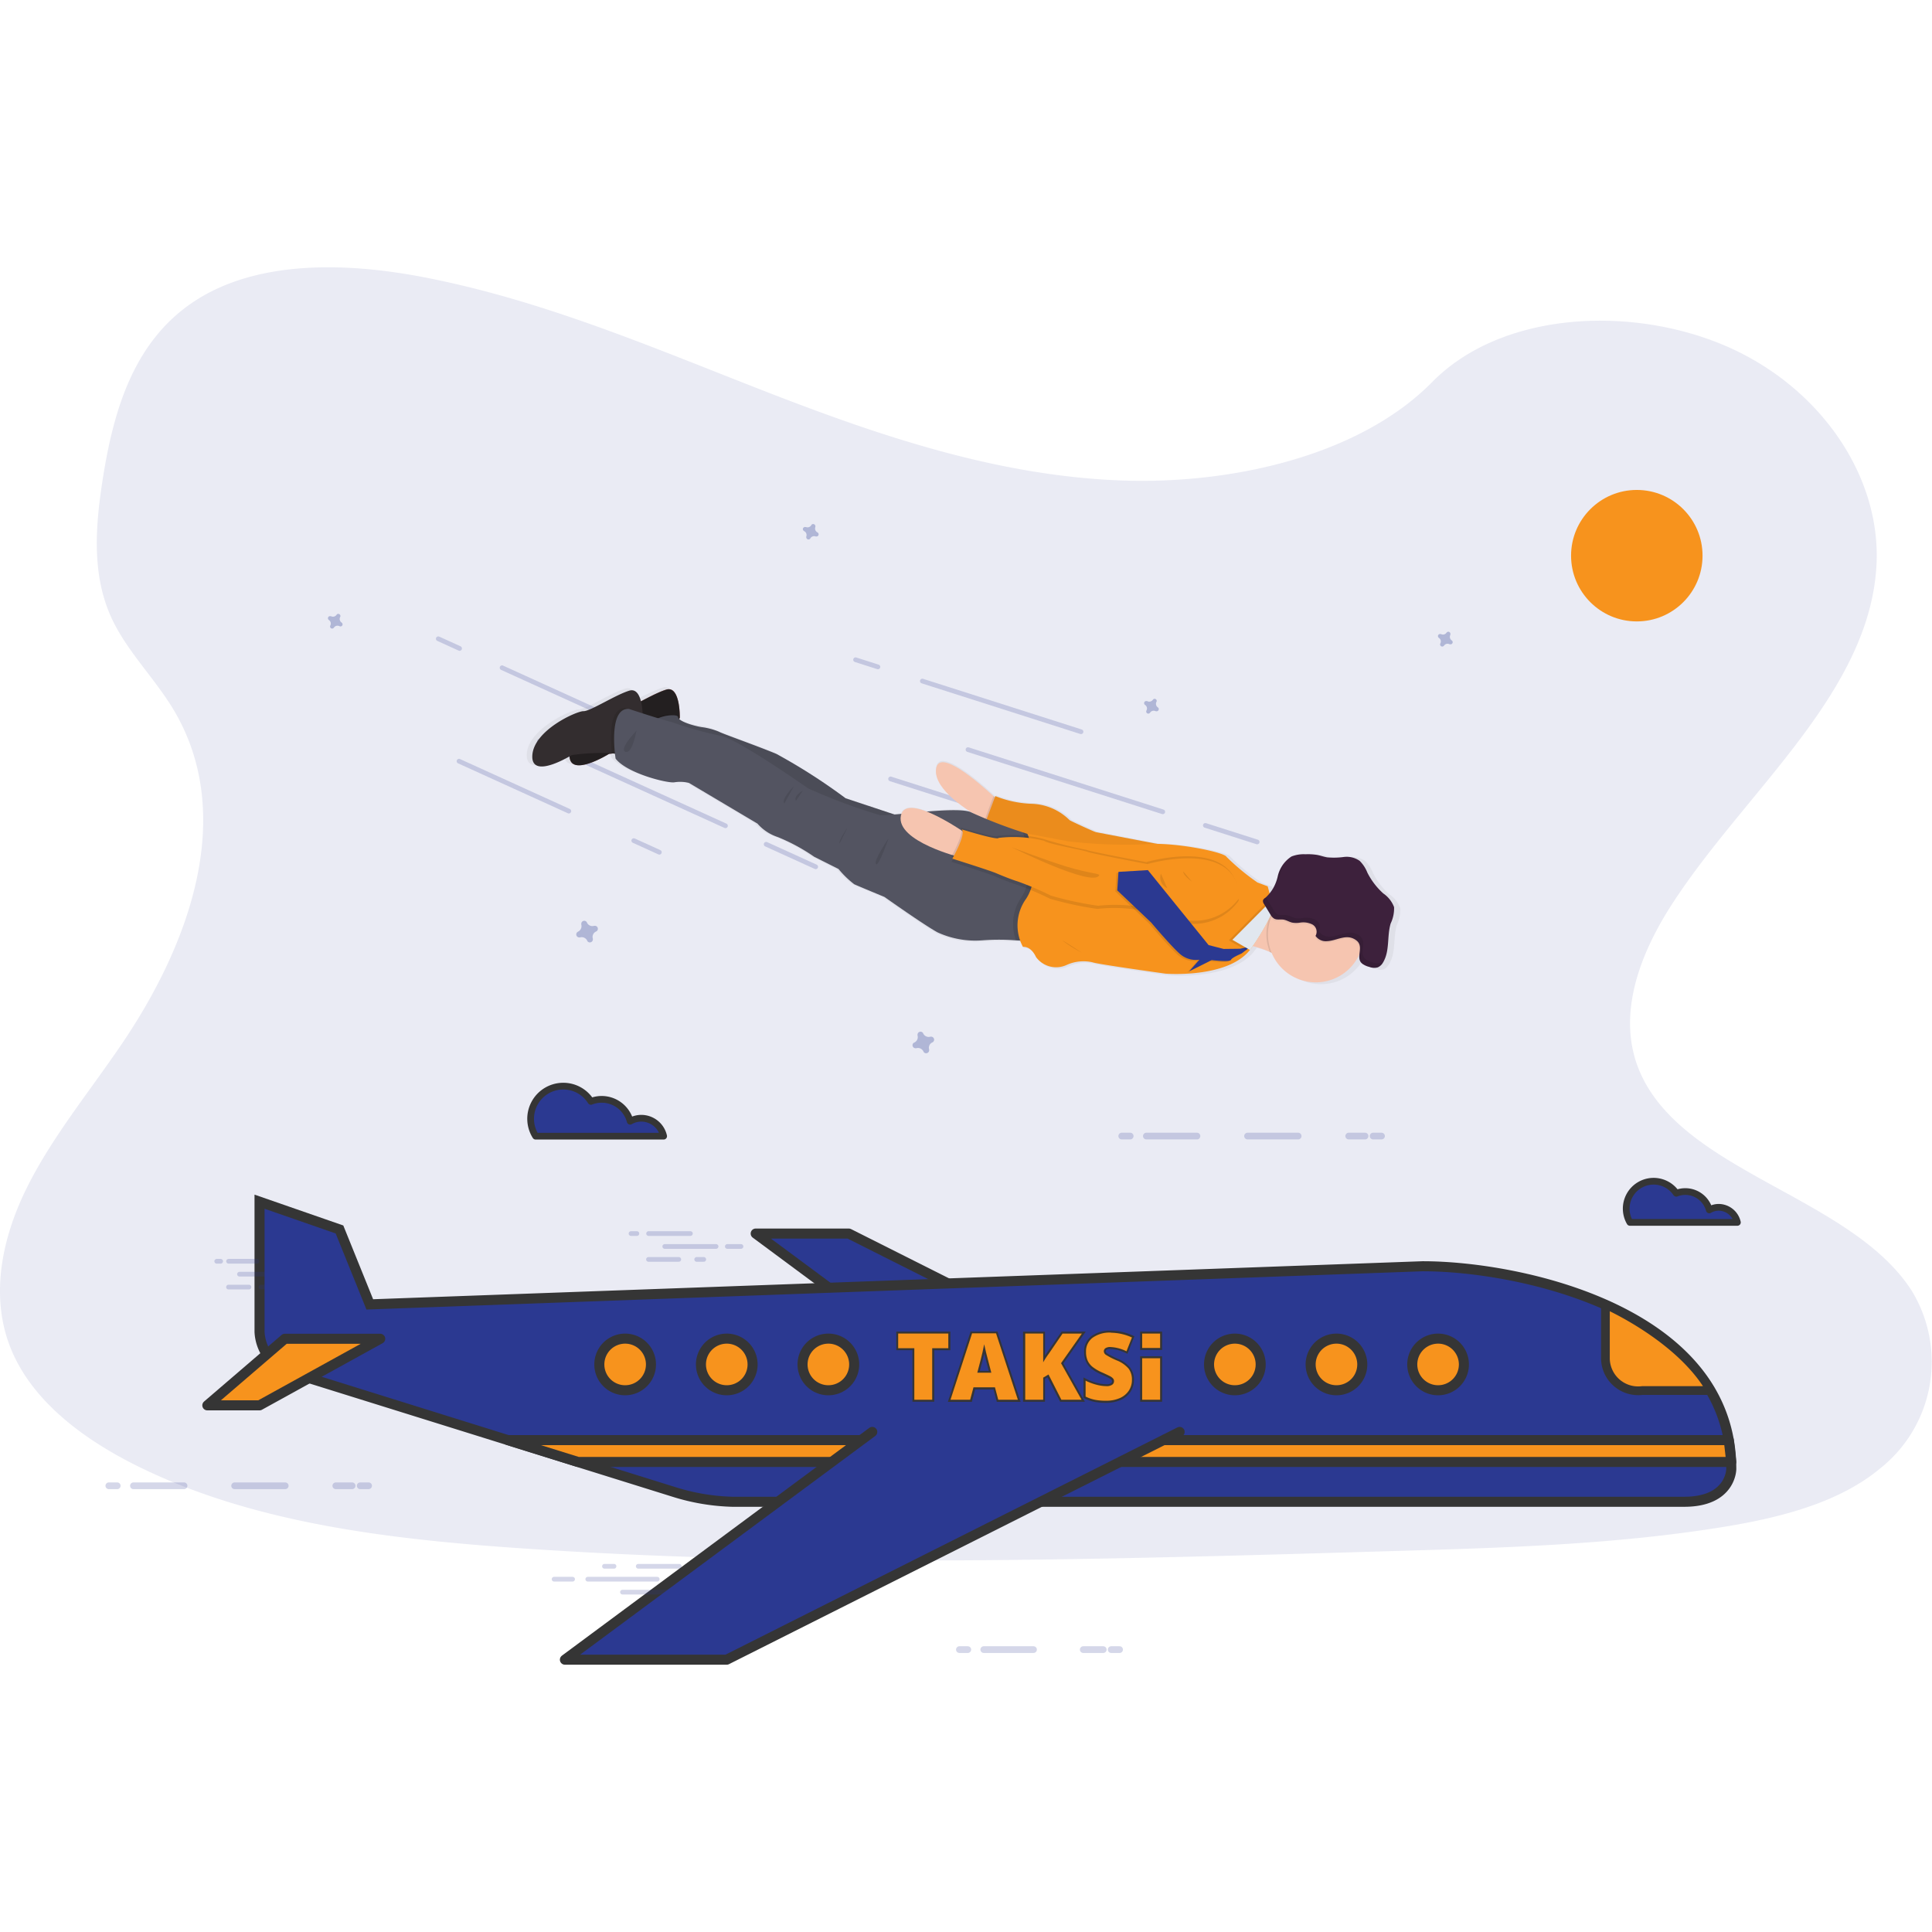<svg xmlns="http://www.w3.org/2000/svg" xmlns:xlink="http://www.w3.org/1999/xlink" viewBox="0 0 160 160">
  <defs>
    <style>
      .cls-1 {
        fill: #fff;
      }

      .cls-2 {
        clip-path: url(#clip-path);
      }

      .cls-10, .cls-11, .cls-17, .cls-26, .cls-3, .cls-4 {
        fill: #2b3991;
      }

      .cls-20, .cls-3, .cls-30 {
        opacity: 0.1;
      }

      .cls-10, .cls-11, .cls-12, .cls-13, .cls-14, .cls-4 {
        stroke: #353535;
      }

      .cls-10, .cls-13, .cls-14, .cls-4, .cls-6, .cls-7, .cls-8, .cls-9 {
        stroke-linecap: round;
        stroke-linejoin: round;
      }

      .cls-11, .cls-12, .cls-13, .cls-4 {
        stroke-width: 0.832px;
      }

      .cls-5 {
        opacity: 0.2;
      }

      .cls-6, .cls-7, .cls-8, .cls-9 {
        fill: none;
        stroke: #2b3991;
      }

      .cls-6 {
        stroke-width: 0.39px;
      }

      .cls-10, .cls-7, .cls-8, .cls-9 {
        stroke-width: 0.557px;
      }

      .cls-8 {
        stroke-dasharray: 4.19 4.19;
      }

      .cls-9 {
        stroke-dasharray: 4.12 4.12;
      }

      .cls-11, .cls-12 {
        stroke-miterlimit: 10;
      }

      .cls-12, .cls-13, .cls-14, .cls-15 {
        fill: #f7931d;
      }

      .cls-14 {
        stroke-width: 0.723px;
      }

      .cls-16 {
        fill: #353535;
      }

      .cls-17 {
        opacity: 0.3;
      }

      .cls-18 {
        fill: url(#linear-gradient);
      }

      .cls-19 {
        fill: #f6c5b0;
      }

      .cls-21 {
        opacity: 0.05;
      }

      .cls-22 {
        fill: #b07473;
      }

      .cls-23 {
        fill: #231f20;
      }

      .cls-24 {
        fill: #535461;
      }

      .cls-25 {
        fill: #332d2f;
      }

      .cls-27 {
        fill: #e1e7ef;
      }

      .cls-28 {
        fill: url(#linear-gradient-2);
      }

      .cls-29 {
        fill: #3d213c;
      }
    </style>
    <clipPath id="clip-path">
      <rect id="Rectangle_2" data-name="Rectangle 2" class="cls-1" width="160" height="160" transform="translate(445 747)"/>
    </clipPath>
    <linearGradient id="linear-gradient" x1="0.731" y1="-9.862" x2="0.731" y2="-9.24" gradientUnits="objectBoundingBox">
      <stop offset="0" stop-color="gray" stop-opacity="0.251"/>
      <stop offset="0.54" stop-color="gray" stop-opacity="0.122"/>
      <stop offset="1" stop-color="gray" stop-opacity="0.102"/>
    </linearGradient>
    <linearGradient id="linear-gradient-2" x1="-5.578" y1="-44.266" x2="-4.55" y2="-44.266" xlink:href="#linear-gradient"/>
  </defs>
  <g id="img-hava-taksi" class="cls-2" transform="translate(-445 -747)">
    <g id="Homepage-Icons-14" transform="translate(444.783 755.671)">
      <path id="Path_1325" data-name="Path 1325" class="cls-3" d="M93.186,31.123c-10.26-.358-20.031-3.668-29.36-7.29s-18.562-7.639-28.582-9.559c-6.442-1.235-13.8-1.408-18.994,2.048-5,3.325-6.609,9.054-7.476,14.376-.64,4-1.037,8.218.752,11.966,1.242,2.6,3.447,4.8,4.97,7.284C19.8,58.62,16.053,69.315,10.3,77.79,7.61,81.758,4.48,85.55,2.4,89.775s-3.04,9.076-1.223,13.39,6.1,7.489,10.763,9.745c9.46,4.589,20.6,5.9,31.481,6.647,24.063,1.645,48.257.931,72.384.218,8.932-.262,17.9-.531,26.684-1.92,4.877-.768,9.921-1.984,13.441-4.922a11.271,11.271,0,0,0,2.6-14.721c-5.04-7.834-19-9.783-22.543-18.2-1.946-4.637.051-9.8,2.88-14.081,6.061-9.22,16.219-17.307,16.754-27.843.368-7.236-4.516-14.485-12.068-17.922-7.911-3.591-18.882-3.139-24.726,2.8C112.811,29.081,102.243,31.437,93.186,31.123Z"/>
      <path id="Path_1326" data-name="Path 1326" class="cls-4" d="M92.085,104.339,70.509,93.487H62.8l14.641,10.852"/>
      <g id="Group_209" data-name="Group 209" class="cls-5">
        <line id="Line_39" data-name="Line 39" class="cls-6" x2="0.486" transform="translate(52.475 93.487)"/>
        <line id="Line_40" data-name="Line 40" class="cls-6" x2="3.463" transform="translate(53.931 93.487)"/>
        <line id="Line_41" data-name="Line 41" class="cls-6" x2="1.133" transform="translate(60.45 94.556)"/>
        <line id="Line_42" data-name="Line 42" class="cls-6" x2="4.25" transform="translate(55.269 94.556)"/>
        <line id="Line_43" data-name="Line 43" class="cls-6" x2="0.586" transform="translate(57.913 95.628)"/>
        <line id="Line_44" data-name="Line 44" class="cls-6" x2="2.509" transform="translate(53.922 95.628)"/>
      </g>
      <g id="Group_210" data-name="Group 210" class="cls-5">
        <line id="Line_45" data-name="Line 45" class="cls-6" x2="1.85" y2="0.592" transform="translate(71.072 45.966)"/>
        <line id="Line_46" data-name="Line 46" class="cls-6" x2="13.14" y2="4.196" transform="translate(76.602 47.732)"/>
        <line id="Line_47" data-name="Line 47" class="cls-6" x2="4.292" y2="1.37" transform="translate(100.038 59.686)"/>
        <line id="Line_48" data-name="Line 48" class="cls-6" x2="16.13" y2="5.149" transform="translate(80.382 53.41)"/>
        <line id="Line_49" data-name="Line 49" class="cls-6" x2="2.215" y2="0.707" transform="translate(89.116 60.671)"/>
        <line id="Line_50" data-name="Line 50" class="cls-6" x2="9.518" y2="3.04" transform="translate(73.972 55.836)"/>
      </g>
      <g id="Group_211" data-name="Group 211" class="cls-5">
        <line id="Line_51" data-name="Line 51" class="cls-6" x2="1.767" y2="0.803" transform="translate(36.512 44.228)"/>
        <line id="Line_52" data-name="Line 52" class="cls-6" x2="12.558" y2="5.709" transform="translate(41.796 46.628)"/>
        <line id="Line_53" data-name="Line 53" class="cls-6" x2="4.103" y2="1.866" transform="translate(63.667 61.247)"/>
        <line id="Line_54" data-name="Line 54" class="cls-6" x2="15.413" y2="7.005" transform="translate(44.884 52.712)"/>
        <line id="Line_55" data-name="Line 55" class="cls-6" x2="2.119" y2="0.963" transform="translate(52.703 60.946)"/>
        <line id="Line_56" data-name="Line 56" class="cls-6" x2="9.095" y2="4.135" transform="translate(38.231 54.367)"/>
      </g>
      <g id="Group_212" data-name="Group 212" class="cls-5">
        <line id="Line_57" data-name="Line 57" class="cls-7" x2="0.698" transform="translate(93.116 85.413)"/>
        <line id="Line_58" data-name="Line 58" class="cls-8" x2="18.11" transform="translate(95.154 85.413)"/>
        <line id="Line_59" data-name="Line 59" class="cls-7" x2="0.694" transform="translate(113.934 85.413)"/>
      </g>
      <g id="Group_213" data-name="Group 213" class="cls-5">
        <line id="Line_60" data-name="Line 60" class="cls-7" x2="0.694" transform="translate(79.671 127.942)"/>
        <line id="Line_61" data-name="Line 61" class="cls-9" x2="9.895" transform="translate(81.688 127.942)"/>
        <line id="Line_62" data-name="Line 62" class="cls-7" x2="0.694" transform="translate(92.242 127.942)"/>
      </g>
      <g id="Group_214" data-name="Group 214" class="cls-5">
        <line id="Line_63" data-name="Line 63" class="cls-7" x2="0.694" transform="translate(9.23 114.375)"/>
        <line id="Line_64" data-name="Line 64" class="cls-8" x2="18.11" transform="translate(11.268 114.375)"/>
        <line id="Line_65" data-name="Line 65" class="cls-7" x2="0.694" transform="translate(30.048 114.375)"/>
      </g>
      <path id="Path_1327" data-name="Path 1327" class="cls-10" d="M53.333,83.937a1.869,1.869,0,0,0-.928.246,2.448,2.448,0,0,0-2.362-1.811,2.419,2.419,0,0,0-.889.17,2.7,2.7,0,0,0-4.577,2.88h10.6A1.9,1.9,0,0,0,53.333,83.937Z"/>
      <path id="Path_1328" data-name="Path 1328" class="cls-10" d="M142.541,91.314a1.565,1.565,0,0,0-.768.214,2.058,2.058,0,0,0-2.733-1.379,2.269,2.269,0,0,0-3.84,2.413h8.9a1.6,1.6,0,0,0-1.562-1.248Z"/>
      <path id="Path_1329" data-name="Path 1329" class="cls-11" d="M118.065,96.195h-.045L30.841,99.353l-2.509-6.205-6.621-2.3v10.779a3.722,3.722,0,0,0,2.333,3.277l32,9.985a17.6,17.6,0,0,0,4.8.81H139.7c3.9,0,3.895-2.717,3.895-2.717C143.591,99.894,126.066,96.195,118.065,96.195Z"/>
      <path id="Path_1330" data-name="Path 1330" class="cls-12" d="M54.127,104.33a2.138,2.138,0,1,1-.625-1.514A2.141,2.141,0,0,1,54.127,104.33Z"/>
      <path id="Path_1331" data-name="Path 1331" class="cls-12" d="M62.543,104.33a2.138,2.138,0,1,1-.626-1.515,2.141,2.141,0,0,1,.626,1.515Z"/>
      <path id="Path_1332" data-name="Path 1332" class="cls-12" d="M70.957,104.33a2.138,2.138,0,1,1-.625-1.514A2.141,2.141,0,0,1,70.957,104.33Z"/>
      <path id="Path_1333" data-name="Path 1333" class="cls-12" d="M104.621,104.33a2.138,2.138,0,1,1-.626-1.515,2.141,2.141,0,0,1,.626,1.515Z"/>
      <path id="Path_1334" data-name="Path 1334" class="cls-12" d="M113.035,104.33a2.138,2.138,0,1,1-.625-1.514,2.141,2.141,0,0,1,.625,1.514Z"/>
      <path id="Path_1335" data-name="Path 1335" class="cls-12" d="M121.451,104.33a2.138,2.138,0,1,1-.625-1.514A2.141,2.141,0,0,1,121.451,104.33Z"/>
      <path id="Path_1336" data-name="Path 1336" class="cls-13" d="M143.591,112.4H48.078l-5.8-1.808H143.386Z"/>
      <path id="Path_1337" data-name="Path 1337" class="cls-14" d="M141.895,106.487h-5.677a2.71,2.71,0,0,1-3.047-2.656V99.35S139.373,102.061,141.895,106.487Z"/>
      <path id="Path_1338" data-name="Path 1338" class="cls-13" d="M31.705,102.2l-9.995,5.514H17.387l6.42-5.514Z"/>
      <path id="Path_1339" data-name="Path 1339" class="cls-4" d="M97.91,109.914,60.4,128.777H47l25.455-18.863"/>
      <g id="Group_215" data-name="Group 215" class="cls-5">
        <line id="Line_66" data-name="Line 66" class="cls-6" x2="0.326" transform="translate(18.165 95.782)"/>
        <line id="Line_67" data-name="Line 67" class="cls-6" x2="2.339" transform="translate(19.147 95.782)"/>
        <line id="Line_68" data-name="Line 68" class="cls-6" x2="0.765" transform="translate(23.548 96.851)"/>
        <line id="Line_69" data-name="Line 69" class="cls-6" x2="2.871" transform="translate(20.05 96.851)"/>
        <line id="Line_70" data-name="Line 70" class="cls-6" x2="0.394" transform="translate(21.836 97.92)"/>
        <line id="Line_71" data-name="Line 71" class="cls-6" x2="1.693" transform="translate(19.141 97.92)"/>
      </g>
      <g id="Group_216" data-name="Group 216" class="cls-5">
        <line id="Line_72" data-name="Line 72" class="cls-6" x1="0.659" transform="translate(57.765 123.183)"/>
        <line id="Line_73" data-name="Line 73" class="cls-6" x1="4.685" transform="translate(51.768 123.183)"/>
        <line id="Line_74" data-name="Line 74" class="cls-6" x1="1.533" transform="translate(46.104 122.111)"/>
        <line id="Line_75" data-name="Line 75" class="cls-6" x1="5.751" transform="translate(48.894 122.111)"/>
        <line id="Line_76" data-name="Line 76" class="cls-6" x1="0.79" transform="translate(50.277 121.042)"/>
        <line id="Line_77" data-name="Line 77" class="cls-6" x1="3.396" transform="translate(53.074 121.042)"/>
      </g>
      <path id="Path_1340" data-name="Path 1340" class="cls-15" d="M75.857,107.335v-4.269H74.519v-1.373h4.314v1.373H77.5v4.269Z"/>
      <path id="Path_1341" data-name="Path 1341" class="cls-16" d="M78.753,101.769v1.213H77.418v4.266H75.937v-4.263H74.6v-1.216h4.16m.163-.163h-4.48v1.539h1.338v4.266h1.808v-4.263h1.335v-1.539Z"/>
      <path id="Path_1342" data-name="Path 1342" class="cls-15" d="M82.833,107.335l-.269-1.027H80.91l-.278,1.027h-1.8l1.84-5.665h2.093l1.866,5.665Zm-.621-2.407-.208-.8c-.054-.2-.122-.458-.2-.774-.029-.115-.051-.214-.074-.3a1.357,1.357,0,0,1-.054.25c-.064.282-.2.813-.416,1.626Z"/>
      <path id="Path_1343" data-name="Path 1343" class="cls-16" d="M82.705,101.75l1.808,5.5H82.888l-.272-1.027H80.836l-.275,1.027H78.932l1.789-5.5H82.7m-1.552,3.261h1.165l-.234-.9c-.058-.2-.122-.458-.2-.774s-.131-.544-.157-.682c-.022.125-.067.336-.131.64s-.214.867-.442,1.728m1.671-3.424H80.6l-.038.115-1.776,5.495-.07.214H80.7l.032-.122.243-.906H82.5l.237.906.032.122h1.971l-.07-.214-1.811-5.5-.035-.112Zm-1.456,3.261c.176-.678.3-1.149.365-1.437.077.3.141.55.192.746l.182.691Z"/>
      <path id="Path_1344" data-name="Path 1344" class="cls-15" d="M88.066,107.335,87,105.29l-.32.192v1.869H85.029v-5.658H86.68v2.16A4.477,4.477,0,0,1,87,103.4l1.175-1.712h1.818L88.2,104.234l1.741,3.1Z"/>
      <path id="Path_1345" data-name="Path 1345" class="cls-16" d="M89.816,101.769l-1.728,2.455,1.7,3.024H88.114l-1.066-2.09-.438.262v1.831H85.122v-5.482H86.61v2.381a6.4,6.4,0,0,1,.454-.7l1.149-1.68h1.619m.32-.163H88.133l-.048.07-1.171,1.693-.157.221v-1.981H84.942v5.805h1.815v-1.9l.211-.128,1,1.943.045.086h2.051l-.138-.243-1.645-2.935,1.667-2.368.179-.259Z"/>
      <path id="Path_1346" data-name="Path 1346" class="cls-15" d="M91.813,107.408a4.557,4.557,0,0,1-.935-.08,3.466,3.466,0,0,1-.79-.272l-.048-.022v-1.5l.122.061a4.424,4.424,0,0,0,.864.32,3.139,3.139,0,0,0,.816.118.726.726,0,0,0,.435-.1.269.269,0,0,0,.122-.227.234.234,0,0,0-.048-.147.618.618,0,0,0-.176-.15,6.77,6.77,0,0,0-.717-.346,3.556,3.556,0,0,1-.822-.486,1.507,1.507,0,0,1-.419-.554,1.792,1.792,0,0,1-.138-.733,1.488,1.488,0,0,1,.582-1.245,2.525,2.525,0,0,1,1.565-.442,4.336,4.336,0,0,1,1.767.4l.07.032-.512,1.3-.08-.035a3.229,3.229,0,0,0-1.28-.346.614.614,0,0,0-.371.086.224.224,0,0,0-.1.186.291.291,0,0,0,.134.224,6.327,6.327,0,0,0,.89.454,2.6,2.6,0,0,1,1.014.707,1.571,1.571,0,0,1,.291.96,1.686,1.686,0,0,1-.272.96,1.757,1.757,0,0,1-.781.64,2.848,2.848,0,0,1-1.184.243Z"/>
      <path id="Path_1347" data-name="Path 1347" class="cls-16" d="M92.226,101.7a4.256,4.256,0,0,1,1.735.394l-.454,1.143a3.3,3.3,0,0,0-1.325-.352.707.707,0,0,0-.422.1.32.32,0,0,0-.128.253.365.365,0,0,0,.166.288,6.058,6.058,0,0,0,.9.464,2.509,2.509,0,0,1,.986.685,1.491,1.491,0,0,1,.275.918,1.6,1.6,0,0,1-.259.906,1.719,1.719,0,0,1-.746.614,2.759,2.759,0,0,1-1.143.218,4.622,4.622,0,0,1-.918-.077,3.2,3.2,0,0,1-.771-.266v-1.319A4.589,4.589,0,0,0,91,106a3.335,3.335,0,0,0,.838.122.806.806,0,0,0,.483-.115.355.355,0,0,0,.154-.294.32.32,0,0,0-.061-.2.73.73,0,0,0-.2-.173c-.093-.058-.336-.173-.73-.352a3.539,3.539,0,0,1-.8-.47,1.472,1.472,0,0,1-.4-.525,1.744,1.744,0,0,1-.128-.7,1.4,1.4,0,0,1,.55-1.181,2.426,2.426,0,0,1,1.514-.422m0-.163a2.6,2.6,0,0,0-1.616.458A1.565,1.565,0,0,0,90,103.3a1.885,1.885,0,0,0,.144.765,1.651,1.651,0,0,0,.429.586,3.613,3.613,0,0,0,.842.5,7.2,7.2,0,0,1,.71.342.544.544,0,0,1,.154.128.166.166,0,0,1,.029.1.189.189,0,0,1-.086.163.64.64,0,0,1-.387.083,3.162,3.162,0,0,1-.8-.118,4.337,4.337,0,0,1-.848-.32l-.237-.122v1.69l.093.045a3.546,3.546,0,0,0,.81.282,4.948,4.948,0,0,0,.96.08,2.967,2.967,0,0,0,1.21-.234,1.882,1.882,0,0,0,.816-.675,1.792,1.792,0,0,0,.285-1,1.651,1.651,0,0,0-.32-1.018,2.6,2.6,0,0,0-1.046-.733,5.715,5.715,0,0,1-.87-.448c-.1-.077-.1-.138-.1-.157a.138.138,0,0,1,.067-.122.522.522,0,0,1,.32-.067,3.146,3.146,0,0,1,1.258.32l.157.074.064-.16.451-1.143.058-.147-.144-.064a4.436,4.436,0,0,0-1.8-.406Z"/>
      <rect id="Rectangle_449" data-name="Rectangle 449" class="cls-15" width="1.651" height="3.6" transform="translate(94.726 103.734)"/>
      <path id="Path_1348" data-name="Path 1348" class="cls-16" d="M96.294,103.814v3.437H94.806v-3.437h1.488m.163-.163H94.642v3.764h1.815Z"/>
      <rect id="Rectangle_450" data-name="Rectangle 450" class="cls-15" width="1.651" height="1.357" transform="translate(94.726 101.693)"/>
      <path id="Path_1349" data-name="Path 1349" class="cls-16" d="M96.294,101.769v1.194H94.806v-1.194h1.488m.163-.163H94.642v1.52h1.815v-1.517Z"/>
      <circle id="Ellipse_220" data-name="Ellipse 220" class="cls-15" cx="5.444" cy="5.444" r="5.444" transform="translate(130.326 31.904)"/>
      <path id="Path_1350" data-name="Path 1350" class="cls-17" d="M95.164,50.165a.349.349,0,0,0-.112-.454l-.032-.026h0a.182.182,0,0,1,0-.253.189.189,0,0,1,.163-.042h.035a.358.358,0,0,0,.47-.106l.026-.029h0a.173.173,0,0,1,.25,0,.179.179,0,0,1,.042.163h0a.173.173,0,0,1-.016.035.355.355,0,0,0,.115.458l.032.026h0a.182.182,0,0,1-.016.253.173.173,0,0,1-.16.038h0a.1.1,0,0,1-.038,0,.358.358,0,0,0-.458.115.125.125,0,0,1-.026.032h0a.173.173,0,0,1-.25,0,.17.17,0,0,1-.042-.163h0S95.161,50.177,95.164,50.165Z"/>
      <path id="Path_1351" data-name="Path 1351" class="cls-17" d="M119.5,44.615a.349.349,0,0,0-.115-.454l-.029-.026h0a.179.179,0,0,1,0-.253.186.186,0,0,1,.16-.042h0a.138.138,0,0,1,.038,0,.355.355,0,0,0,.458-.115l.026-.029h0a.176.176,0,0,1,.291.176h0a.242.242,0,0,1,0,.035.355.355,0,0,0,.115.458l.029.026h0a.176.176,0,0,1-.176.291h0a.07.07,0,0,1-.035,0,.358.358,0,0,0-.458.115.138.138,0,0,1-.029.032h0a.176.176,0,0,1-.25-.016.179.179,0,0,1-.042-.16h0Z"/>
      <path id="Path_1352" data-name="Path 1352" class="cls-17" d="M27.571,43.137a.352.352,0,0,0-.112-.458.125.125,0,0,1-.032-.026h0a.179.179,0,0,1,0-.25.176.176,0,0,1,.166-.042h0a.07.07,0,0,1,.035,0,.362.362,0,0,0,.461-.115.115.115,0,0,1,.022-.032h0a.179.179,0,0,1,.294.176h0a.2.2,0,0,1-.016.038.349.349,0,0,0,.115.454l.029.029h0a.173.173,0,0,1,0,.25.189.189,0,0,1-.163.042h0l-.038-.016a.355.355,0,0,0-.458.115l-.026.029h0a.172.172,0,0,1-.291-.163h0A.2.2,0,0,0,27.571,43.137Z"/>
      <path id="Path_1353" data-name="Path 1353" class="cls-17" d="M66.989,35.763a.355.355,0,0,0-.166-.442.074.074,0,0,1-.032-.022h0a.176.176,0,0,1,.138-.32h0a.087.087,0,0,1,.038,0,.358.358,0,0,0,.442-.166l.022-.035h0a.182.182,0,0,1,.253,0,.173.173,0,0,1,.058.157h0v.038a.355.355,0,0,0,.166.442l.032.022h0a.179.179,0,0,1-.138.32h-.038a.352.352,0,0,0-.442.166.2.2,0,0,1-.022.032h0a.182.182,0,0,1-.253,0,.189.189,0,0,1-.058-.157h0Z"/>
      <path id="Path_1354" data-name="Path 1354" class="cls-17" d="M48.081,68.486a.5.5,0,0,0,.275-.592.272.272,0,0,1,0-.054h0a.246.246,0,0,1,.24-.256.253.253,0,0,1,.2.093h0a.348.348,0,0,1,.026.048.49.49,0,0,0,.6.275h.054a.246.246,0,0,1,.253.243.259.259,0,0,1-.09.2h0l-.048.026a.49.49,0,0,0-.275.6.151.151,0,0,1,0,.054h0a.25.25,0,0,1-.442.163h0a.35.35,0,0,1-.026-.048.5.5,0,0,0-.6-.275.15.15,0,0,1-.054,0h0a.25.25,0,0,1-.163-.442h0Z"/>
      <path id="Path_1355" data-name="Path 1355" class="cls-17" d="M75.927,77.671a.49.49,0,0,0,.275-.592.437.437,0,0,1,0-.054h0a.25.25,0,0,1,.243-.256.246.246,0,0,1,.2.093h0a.169.169,0,0,1,.026.048.5.5,0,0,0,.6.272.163.163,0,0,1,.054,0h0a.25.25,0,0,1,.163.442h0l-.048.029a.486.486,0,0,0-.275.592.321.321,0,0,1,0,.054h0a.25.25,0,0,1-.445.163h0a.348.348,0,0,1-.026-.048.5.5,0,0,0-.6-.275.15.15,0,0,1-.054,0h0a.25.25,0,0,1-.163-.442h0Z"/>
      <path id="Path_1356" data-name="Path 1356" class="cls-18" d="M43.844,53.765c-.112,1.808,2.362.528,3.1.106a1.014,1.014,0,0,0,.051.294c.211.614,1,.5,1.741.23a9.152,9.152,0,0,0,1.511-.736l.371-.048c.054,0,.1.022.15.026.029.246.054.4.054.4.96,1.239,4.4,2.1,4.951,1.984a3.175,3.175,0,0,1,1.216.061l5.732,3.415a3.836,3.836,0,0,0,1.709,1.133,15.468,15.468,0,0,1,3.056,1.655l2.042,1.034a7.919,7.919,0,0,0,1.315,1.261c.381.176,2.528,1.066,2.528,1.066s3.357,2.394,4.452,2.989a7.554,7.554,0,0,0,3.719.672,17.914,17.914,0,0,1,2.88,0l.365.019a2.561,2.561,0,0,0,.24.518s.64-.112,1.095.854a2.112,2.112,0,0,0,2.56.672,3.47,3.47,0,0,1,2.186-.224c.432.16,6.122.96,6.122.96s5.178.426,7.089-1.991a2.945,2.945,0,0,0,.221-.3h0a9.433,9.433,0,0,1,1.459.493l.147.067a4.016,4.016,0,0,0,7.332.166h0l.026-.061v.061a1.7,1.7,0,0,0,0,.256.659.659,0,0,0,.253.5,1.386,1.386,0,0,0,.275.157c.1.038.2.074.3.1l.086.026.1.022a.928.928,0,0,0,.528,0,.672.672,0,0,0,.134-.07.64.64,0,0,0,.115-.1,1.148,1.148,0,0,0,.1-.112,1.12,1.12,0,0,0,.086-.128h0a1.278,1.278,0,0,0,.083-.144l.032-.061h0c.451-.915.243-2.067.544-3.069a2.842,2.842,0,0,0,.285-1.376,2.334,2.334,0,0,0-.906-1.143,6.036,6.036,0,0,1-1.357-1.773,2.784,2.784,0,0,0-.64-.989,1.92,1.92,0,0,0-1.325-.32,6.518,6.518,0,0,1-1.389.038c-.285-.045-.557-.154-.842-.208a4.986,4.986,0,0,0-1-.054,2.768,2.768,0,0,0-1.168.182,1.6,1.6,0,0,0-.557.454h0a2.707,2.707,0,0,0-.272.422h0a4.238,4.238,0,0,0-.208.461v.029l-.045.122v.035c0,.013-.035.1-.051.147h0a7.594,7.594,0,0,1-.419,1.066,2.458,2.458,0,0,1-.259.394c-.086-.355-.166-.64-.166-.64l-.858-.32a17.32,17.32,0,0,1-2.6-2.151c-.15-.368-3.495-1.072-5.853-1.095-1.68-.32-5-.96-5.12-.989s-2.026-.886-2.205-1A4.711,4.711,0,0,0,85.8,57.829a9.045,9.045,0,0,1-3.085-.64l-.045.112-.109-.1c-1.261-1.168-4.615-4.084-4.826-2.266-.154,1.335,1.568,2.73,2.992,3.642-.5-.291-2.147-.218-3.8-.083-.96-.371-1.831-.461-2.083.192l-.6.054-4.09-1.357a49.39,49.39,0,0,0-5.812-3.732c-1.651-.691-4.554-1.7-4.8-1.853a5.732,5.732,0,0,0-1.5-.394,4.818,4.818,0,0,1-1.847-.678l.038-.115s.032-1.92-.666-2.311a.582.582,0,0,0-.467-.035,14.516,14.516,0,0,0-2.135.982c-.147-.57-.429-1.053-.96-.893-1.178.352-3.287,1.731-3.84,1.725S43.966,51.656,43.844,53.765Z"/>
      <path id="Path_1357" data-name="Path 1357" class="cls-19" d="M104.01,65.065a5.736,5.736,0,0,0,2.3.762c.736.138,1.357.2,1.357.2s1.245,6.234-.867,4.89a9.732,9.732,0,0,0-1.4-.739,7.793,7.793,0,0,0-2.56-.675S103.334,64.419,104.01,65.065Z"/>
      <path id="Path_1358" data-name="Path 1358" class="cls-19" d="M82.494,57.26c.288.272.467.448.467.448l-.5,1.92s-.282-.134-.707-.368c-1.363-.752-4.215-2.538-4.02-4.228C77.94,53.231,81.24,56.108,82.494,57.26Z"/>
      <path id="Path_1359" data-name="Path 1359" class="cls-20" d="M82.494,57.26c.288.272.467.448.467.448l-.5,1.92s-.282-.134-.707-.368Z"/>
      <path id="Path_1360" data-name="Path 1360" class="cls-15" d="M95.5,62.793,81.684,59.817l.96-2.56a8.825,8.825,0,0,0,3.043.64A4.653,4.653,0,0,1,88.8,59.254c.176.112,2.029.96,2.183.992s5.985,1.146,5.985,1.146Z"/>
      <path id="Path_1361" data-name="Path 1361" class="cls-21" d="M95.5,62.793,81.684,59.817l.96-2.56a8.825,8.825,0,0,0,3.043.64A4.653,4.653,0,0,1,88.8,59.254c.176.112,2.029.96,2.183.992s5.985,1.146,5.985,1.146Z"/>
      <path id="Path_1362" data-name="Path 1362" class="cls-22" d="M54.555,53.765c-.912-.419-3.911,0-3.911,0s-3.389,2.109-3.261.016,3.664-3.664,4.221-3.652,2.64-1.357,3.8-1.7,1.114,2.314,1.114,2.314S55.471,54.184,54.555,53.765Z"/>
      <path id="Path_1363" data-name="Path 1363" class="cls-23" d="M51.6,50.142c.56,0,2.64-1.354,3.8-1.7s1.114,2.311,1.114,2.311l-.067.211a10.087,10.087,0,0,1-1.088,2.368c-.253.355-.544.557-.8.435-.915-.416-3.911,0-3.911,0s-3.392,2.109-3.261.016S51.042,50.136,51.6,50.142Z"/>
      <path id="Path_1364" data-name="Path 1364" class="cls-20" d="M56.12,50.635c0,.112.141.224.32.32a9.876,9.876,0,0,1-1.085,2.368c-1-.579-1.639-1.034-1.712-1.28C53.247,50.587,56.079,50.261,56.12,50.635Z"/>
      <path id="Path_1365" data-name="Path 1365" class="cls-24" d="M73.248,61.622S54.312,53.57,53.906,52.11s2.423-1.783,2.464-1.4,1.386.746,1.92.832a5.616,5.616,0,0,1,1.479.39c.24.147,3.091,1.146,4.733,1.827a48,48,0,0,1,5.745,3.68l6.289,2.09Z"/>
      <path id="Path_1366" data-name="Path 1366" class="cls-20" d="M73.248,61.622S54.312,53.57,53.906,52.11s2.423-1.783,2.464-1.4,1.386.746,1.92.832a5.616,5.616,0,0,1,1.479.39c.24.147,3.091,1.146,4.733,1.827a48,48,0,0,1,5.745,3.68l6.289,2.09Z"/>
      <path id="Path_1367" data-name="Path 1367" class="cls-25" d="M48.539,50.225c.557.016,2.64-1.351,3.8-1.7.87-.256,1.063,1.159,1.1,1.895v.419s-1.05,3.434-1.959,3.015a2.1,2.1,0,0,0-.6-.144,17.044,17.044,0,0,0-3.319.154s-3.389,2.109-3.258.016S47.982,50.213,48.539,50.225Z"/>
      <path id="Path_1368" data-name="Path 1368" class="cls-20" d="M52.034,49.969s.64.218,1.411.461a2.935,2.935,0,0,1,0,.419s-1.05,3.434-1.959,3.015a2.1,2.1,0,0,0-.6-.144C50.786,52.7,50.587,49.889,52.034,49.969Z"/>
      <path id="Path_1369" data-name="Path 1369" class="cls-24" d="M52.3,50.037s2.56.854,3.575,1.1a30.04,30.04,0,0,0,3.946,1.111c1.293.131,7.322,4.372,7.322,4.372A48.26,48.26,0,0,0,73.1,58.841c1,.08,6.612-.8,7.588-.214A39.625,39.625,0,0,0,85.038,60.3c1.127.387,2.023.682,2.023.682l-1.933,8.266-.771-.042a18.014,18.014,0,0,0-2.826,0,7.493,7.493,0,0,1-3.668-.662c-1.082-.586-4.4-2.935-4.4-2.935s-2.122-.877-2.5-1.05a7.763,7.763,0,0,1-1.3-1.261l-2.016-1.014a15.421,15.421,0,0,0-3.015-1.632,3.817,3.817,0,0,1-1.687-1.117l-5.668-3.367a3.063,3.063,0,0,0-1.194-.054c-.544.112-3.952-.739-4.887-1.962C51.2,54.149,50.53,49.941,52.3,50.037Z"/>
      <path id="Path_1370" data-name="Path 1370" class="cls-20" d="M106.3,65.827c.736.138,1.357.2,1.357.2s1.245,6.234-.867,4.89a9.73,9.73,0,0,0-1.4-.739A3.956,3.956,0,0,1,106.3,65.827Z"/>
      <path id="Path_1371" data-name="Path 1371" class="cls-19" d="M105.479,67.321a3.965,3.965,0,0,1,7.546,2.394,3.88,3.88,0,0,1-.166.493l-.086.2h0A3.962,3.962,0,0,1,105.36,67.7a3.171,3.171,0,0,1,.118-.374Z"/>
      <path id="Path_1372" data-name="Path 1372" class="cls-20" d="M84.92,60.271l.118.019c1.127.39,2.023.685,2.023.685l-1.933,8.263-.771-.042a3.84,3.84,0,0,1,.451-3.556C86.222,63.452,84.92,60.271,84.92,60.271Z"/>
      <path id="Path_1373" data-name="Path 1373" class="cls-15" d="M85.3,60.364l3.373.64a41.171,41.171,0,0,0,6.4.246c2.24-.224,6.538.64,6.721,1.043a18.823,18.823,0,0,0,2.56,2.119l.848.32s.173.6.288,1.191a3.2,3.2,0,0,1,.08.96,18.668,18.668,0,0,1-1.623,2.816,3.4,3.4,0,0,1-.214.3c-1.888,2.384-7,1.962-7,1.962s-5.613-.778-6.039-.938a3.371,3.371,0,0,0-2.154.224,2.071,2.071,0,0,1-2.525-.659c-.445-.957-1.082-.842-1.082-.842a3.76,3.76,0,0,1,.262-3.984C86.619,63.571,85.3,60.364,85.3,60.364Z"/>
      <path id="Path_1374" data-name="Path 1374" class="cls-20" d="M88.389,69.357a10.11,10.11,0,0,0,1.408.861S87.653,68.806,88.389,69.357Z"/>
      <path id="Path_1375" data-name="Path 1375" class="cls-20" d="M95.17,63.151s-4.717-.89-4.973-1.018-3.319-.656-3.575-.909a10.456,10.456,0,0,0-3.78-.24c-.058.221-3.069-.714-3.069-.714.448.32-.755,2.432-.755,2.432s3.05.96,3.616,1.207,1.28.525,1.8.685a24.563,24.563,0,0,1,2.743,1.165,28.033,28.033,0,0,0,3.92.842,12.561,12.561,0,0,1,6.237.893,4.557,4.557,0,0,0,5.463-1.568C102.6,60.962,95.17,63.151,95.17,63.151Z"/>
      <path id="Path_1376" data-name="Path 1376" class="cls-19" d="M79.806,62.348s-5.4-1.328-4.983-3.463,5.7,1.68,5.7,1.68Z"/>
      <path id="Path_1377" data-name="Path 1377" class="cls-20" d="M95.142,62.726s-4.714-.89-4.97-1.018A33.254,33.254,0,0,1,86.6,60.8a10.107,10.107,0,0,0-3.78-.24c-.061.221-3.069-.714-3.069-.714.448.32-.758,2.432-.758,2.432s3.053.96,3.616,1.207a19.047,19.047,0,0,0,1.8.685,25.2,25.2,0,0,1,2.746,1.162,28.023,28.023,0,0,0,3.92.845,12.559,12.559,0,0,1,6.237.893,4.56,4.56,0,0,0,5.463-1.565C102.573,60.537,95.142,62.726,95.142,62.726Z"/>
      <path id="Path_1378" data-name="Path 1378" class="cls-15" d="M95.241,62.889S90.533,62,90.268,61.871s-3.319-.656-3.575-.909a10.452,10.452,0,0,0-3.78-.24c-.061.221-3.069-.714-3.069-.714.448.32-.758,2.432-.758,2.432s3.053.96,3.62,1.2,1.28.528,1.8.688A24.962,24.962,0,0,1,87.247,65.5a27.939,27.939,0,0,0,3.92.842,12.561,12.561,0,0,1,6.237.893,4.557,4.557,0,0,0,5.463-1.565C102.669,60.7,95.241,62.889,95.241,62.889Z"/>
      <path id="Path_1379" data-name="Path 1379" class="cls-20" d="M83.992,61.487s2.919,1.123,4.666,1.645,2.659.541,2.592.682C90.741,64.86,83.992,61.487,83.992,61.487Z"/>
      <path id="Path_1380" data-name="Path 1380" class="cls-20" d="M98.931,64.352c-.819-.611-.71-.845-.71-.845"/>
      <path id="Path_1381" data-name="Path 1381" class="cls-20" d="M96.883,64.883a.96.96,0,0,1-.522-1.2"/>
      <path id="Path_1382" data-name="Path 1382" class="cls-20" d="M102.746,69.987,101.389,70l-1.248-.32-5.018-6.209-2.435.147-.1,1.536,2.81,2.672s1.527,1.821,2.314,2.538a2.029,2.029,0,0,0,1.674.534l-.845.96,1.859-.928s1.507.189,1.6-.019.893-.509.893-.509l.758-.576Z"/>
      <path id="Path_1383" data-name="Path 1383" class="cls-26" d="M102.912,69.9l-1.36.016-1.245-.32-5.028-6.209-2.435.147-.1,1.533,2.813,2.669s1.527,1.818,2.314,2.538a2.029,2.029,0,0,0,1.674.534l-.845.96,1.859-.928s1.507.189,1.6-.019.886-.534.886-.534l.755-.576Z"/>
      <path id="Path_1384" data-name="Path 1384" class="cls-20" d="M105.2,65.974a3.2,3.2,0,0,1,.08.96,18.667,18.667,0,0,1-1.623,2.816,2.878,2.878,0,0,1-.214.3l-1.459-.845Z"/>
      <path id="Path_1385" data-name="Path 1385" class="cls-27" d="M105.495,65.926a3.264,3.264,0,0,1,.083.96,18.921,18.921,0,0,1-1.626,2.816,2.45,2.45,0,0,1-.214.3l-1.459-.842Z"/>
      <path id="Path_1386" data-name="Path 1386" class="cls-28" d="M105.488,67.321a3.965,3.965,0,0,1,7.546,2.394,3.674,3.674,0,0,1-.166.49c-.029.067-.054.134-.086.2.045-.371.109-.755-.243-1.04-.806-.64-1.6,0-2.448.042a1.03,1.03,0,0,1-.96-.438.682.682,0,0,0-.253-.941,1.687,1.687,0,0,0-1.072-.15,2.144,2.144,0,0,1-.573,0c-.266-.048-.515-.218-.774-.256s-.547.045-.774-.09a.717.717,0,0,1-.218-.221Z"/>
      <path id="Path_1387" data-name="Path 1387" class="cls-29" d="M112.571,69.229c-.806-.64-1.6,0-2.448.042a1.031,1.031,0,0,1-.96-.438.688.688,0,0,0-.256-.941,1.671,1.671,0,0,0-1.062-.15,2.02,2.02,0,0,1-.573,0c-.269-.048-.515-.221-.774-.256s-.55.045-.774-.09a.909.909,0,0,1-.291-.32L104.9,66.2a.416.416,0,0,1-.086-.32.49.49,0,0,1,.208-.211,3.3,3.3,0,0,0,1.011-1.76,2.621,2.621,0,0,1,1.143-1.651,2.743,2.743,0,0,1,1.152-.182,4.653,4.653,0,0,1,.989.058c.278.054.547.157.829.2a6.34,6.34,0,0,0,1.37-.035,1.882,1.882,0,0,1,1.3.32,2.829,2.829,0,0,1,.64.976,5.9,5.9,0,0,0,1.322,1.728,2.379,2.379,0,0,1,.89,1.13,2.881,2.881,0,0,1-.282,1.354c-.32,1.066-.054,2.3-.64,3.239a.906.906,0,0,1-.432.394,1.1,1.1,0,0,1-.7-.038,1.636,1.636,0,0,1-.57-.256C112.414,70.656,113.223,69.767,112.571,69.229Z"/>
      <g id="Group_217" data-name="Group 217" class="cls-30">
        <path id="Path_1388" data-name="Path 1388" d="M106.634,62.726a3.953,3.953,0,0,0-.6,1.2,6.836,6.836,0,0,1-.413,1.047,4.583,4.583,0,0,0,.669-1.437,4.9,4.9,0,0,1,.339-.813Z"/>
        <path id="Path_1389" data-name="Path 1389" d="M104.829,65.885a.39.39,0,0,0,.086.32l.531.877a.931.931,0,0,0,.288.32c.227.134.5.051.774.09s.509.208.778.256a2,2,0,0,0,.57,0,1.68,1.68,0,0,1,1.066.15.685.685,0,0,1,.253.941,1.03,1.03,0,0,0,.96.438c.867-.032,1.648-.691,2.448-.042.662.534-.147,1.424.474,1.92a1.7,1.7,0,0,0,.57.259,1.142,1.142,0,0,0,.7.038.928.928,0,0,0,.432-.4,2.06,2.06,0,0,0,.115-.2.745.745,0,0,1-.294.211,1.1,1.1,0,0,1-.7-.038,1.6,1.6,0,0,1-.566-.256c-.624-.486.186-1.376-.474-1.92-.806-.64-1.6,0-2.448.042a1.03,1.03,0,0,1-.96-.442.678.678,0,0,0-.253-.938,1.687,1.687,0,0,0-1.072-.154,2,2,0,0,1-.57.016c-.269-.048-.518-.221-.778-.259s-.547.048-.774-.086a.912.912,0,0,1-.288-.336l-.531-.874a.759.759,0,0,1-.083-.179l-.048.035a.461.461,0,0,0-.2.208Z"/>
      </g>
      <path id="Path_1390" data-name="Path 1390" class="cls-20" d="M72.756,62.876c-.192-.32,1.047-2.109,1.047-2.109S72.948,63.212,72.756,62.876Z"/>
      <path id="Path_1391" data-name="Path 1391" class="cls-20" d="M69.738,61.206c-.112-.243.666-1.335.666-1.335"/>
      <path id="Path_1392" data-name="Path 1392" class="cls-20" d="M66.137,57.641c-.246-.378.57-.838.57-.838"/>
      <path id="Path_1393" data-name="Path 1393" class="cls-20" d="M65.168,57.877c-.291-.355.8-1.447.8-1.447"/>
      <path id="Path_1394" data-name="Path 1394" class="cls-20" d="M52.014,53.589c.566.227.912-1.747.912-1.747S51.445,53.362,52.014,53.589Z"/>
    </g>
  </g>
</svg>
